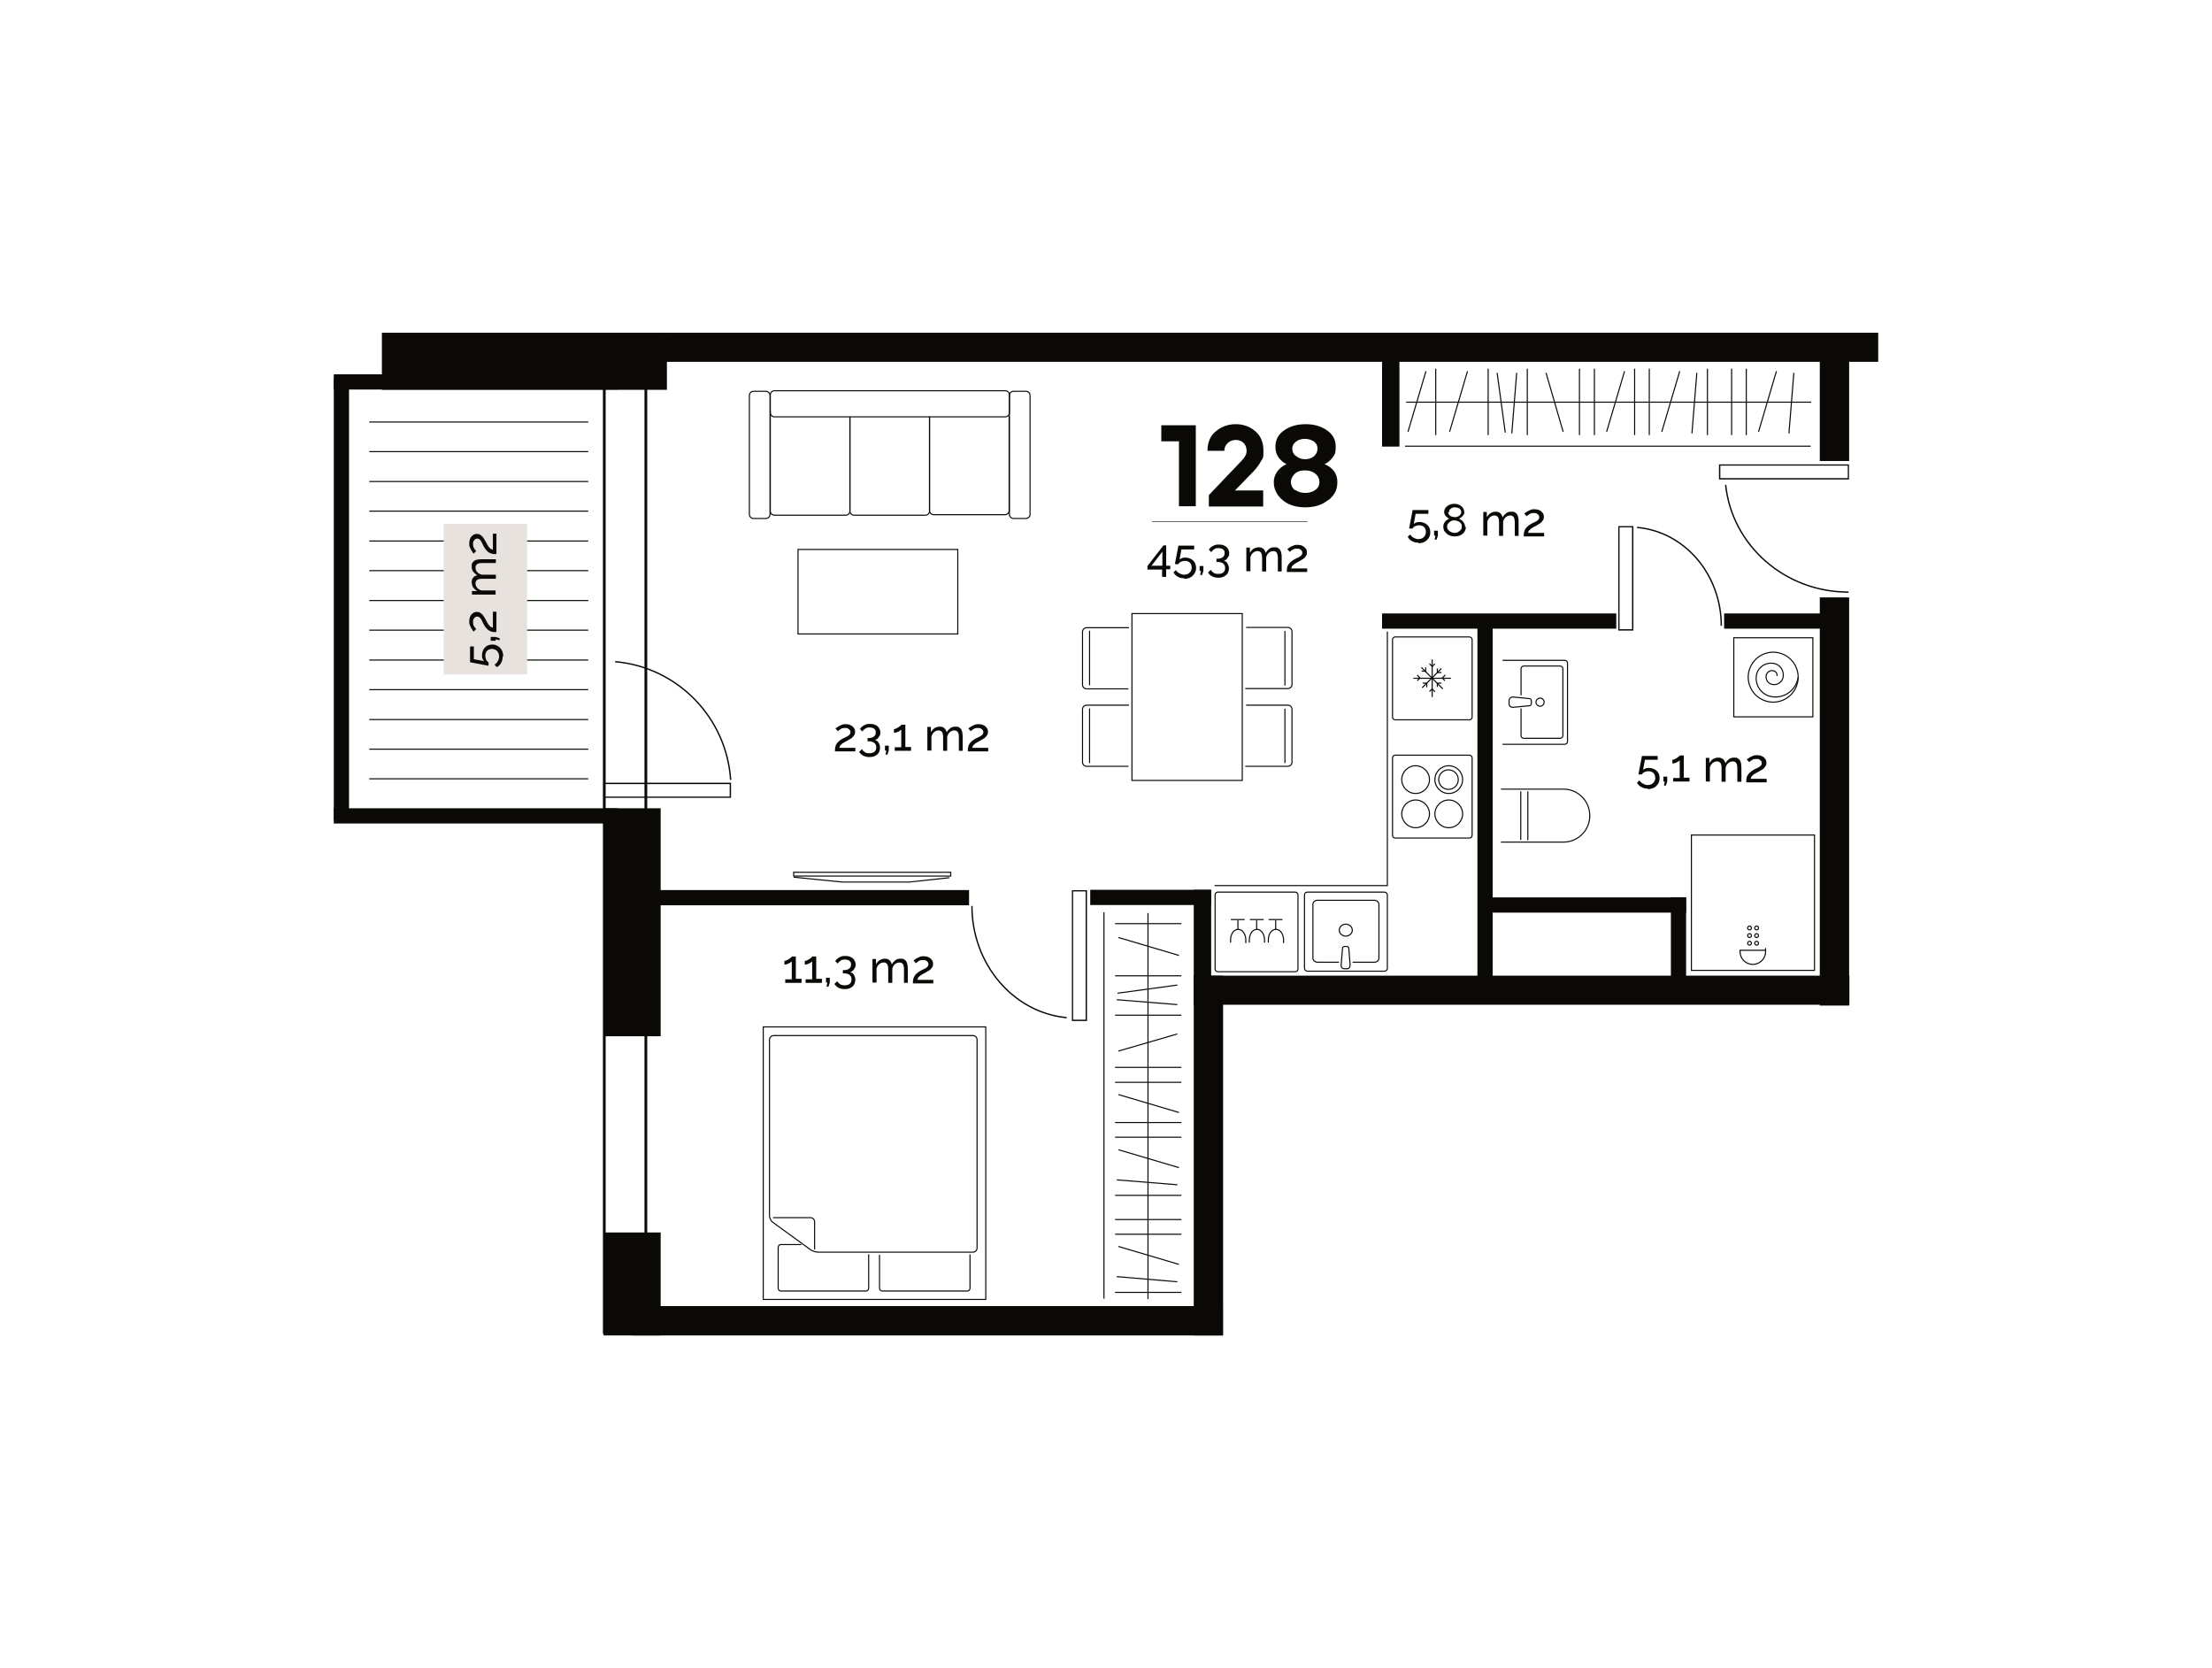 <?xml version="1.0" encoding="UTF-8"?>
<svg id="Layer_1" data-name="Layer 1" xmlns="http://www.w3.org/2000/svg" xmlns:xlink="http://www.w3.org/1999/xlink" version="1.1" viewBox="0 0 814.1 613.9">
  <defs>
    <style>
      .cls-1 {
        stroke-width: .4px;
      }

      .cls-1, .cls-2, .cls-3, .cls-4, .cls-5 {
        fill: none;
      }

      .cls-1, .cls-3, .cls-4, .cls-5 {
        stroke: #0a0905;
      }

      .cls-6 {
        clip-path: url(#clippath);
      }

      .cls-2, .cls-7, .cls-8 {
        stroke-width: 0px;
      }

      .cls-7 {
        fill: #0a0905;
      }

      .cls-3 {
        stroke-width: .2px;
      }

      .cls-4 {
        stroke-width: .5px;
      }

      .cls-9 {
        clip-path: url(#clippath-1);
      }

      .cls-10 {
        clip-path: url(#clippath-4);
      }

      .cls-11 {
        clip-path: url(#clippath-3);
      }

      .cls-12 {
        clip-path: url(#clippath-2);
      }

      .cls-13 {
        clip-path: url(#clippath-6);
      }

      .cls-14 {
        clip-path: url(#clippath-5);
      }

      .cls-8 {
        fill: #e8e2df;
      }

      .cls-15 {
        opacity: 1;
      }
    </style>
    <clipPath id="clippath">
      <rect class="cls-2" x="595.6" y="193.6" width="5.6" height="38.5"/>
    </clipPath>
    <clipPath id="clippath-1">
      <rect class="cls-2" x="602.5" y="193.8" width="31.3" height="36.5"/>
    </clipPath>
    <clipPath id="clippath-2">
      <rect class="cls-2" x="394.5" y="327.6" width="5.6" height="48.2"/>
    </clipPath>
    <clipPath id="clippath-3">
      <rect class="cls-2" x="357.5" y="333.4" width="35.1" height="41.4"/>
    </clipPath>
    <clipPath id="clippath-4">
      <rect class="cls-2" x="632.6" y="170.9" width="47.9" height="5.6"/>
    </clipPath>
    <clipPath id="clippath-5">
      <rect class="cls-2" x="222.2" y="243.2" width="47" height="50.4"/>
    </clipPath>
    <clipPath id="clippath-6">
      <rect class="cls-2" x="222.2" y="243.2" width="47" height="50.4"/>
    </clipPath>
  </defs>
  <g id="Layer_1-2" data-name="Layer 1">
    <rect class="cls-1" x="280.9" y="377.9" width="81.9" height="100.3"/>
    <path class="cls-1" d="M283.2,382.6c0-.8.7-1.5,1.5-1.5h73.4c.8,0,1.5.7,1.5,1.5v76.7c0,.8-.7,1.5-1.5,1.5h-57c-.8,0-2.1-.4-2.8-.9l-13.9-10.1c-.7-.5-1.2-1.6-1.2-2.4v-64.8Z"/>
    <path class="cls-1" d="M299.8,459.8v-10.2c0-.8-.7-1.5-1.5-1.5h-13.8"/>
    <path class="cls-1" d="M357,461.6v12.5c0,.6-.5,1-1,1h-31.3c-.6,0-1-.5-1-1v-12.3"/>
    <path class="cls-1" d="M319.7,461.6v12.5c0,.6-.5,1-1,1h-31.3c-.6,0-1-.5-1-1v-15.1c0-.6.5-1,1-1h7.5"/>
    <rect class="cls-1" x="416.6" y="225.8" width="40.6" height="61.4"/>
    <path class="cls-1" d="M415.3,282h-15.4c-.8,0-1.5-.7-1.5-1.5v-19.5c0-.8.7-1.5,1.5-1.5h15.6"/>
    <line class="cls-1" x1="401" y1="280.8" x2="401" y2="260.7"/>
    <path class="cls-1" d="M415.3,253.5h-15.4c-.8,0-1.5-.7-1.5-1.5v-19.5c0-.8.7-1.5,1.5-1.5h15.6"/>
    <line class="cls-1" x1="401" y1="252.2" x2="401" y2="232.1"/>
    <path class="cls-1" d="M458.6,230.9h15.4c.8,0,1.5.7,1.5,1.5v19.5c0,.8-.7,1.5-1.5,1.5h-15.7"/>
    <line class="cls-1" x1="472.9" y1="232.2" x2="472.9" y2="252.3"/>
    <path class="cls-1" d="M458.6,259.5h15.4c.8,0,1.5.7,1.5,1.5v19.5c0,.8-.7,1.5-1.5,1.5h-15.7"/>
    <line class="cls-1" x1="472.9" y1="260.8" x2="472.9" y2="280.8"/>
    <rect class="cls-1" x="292.1" y="321" width="57.8" height="1.4"/>
    <polyline class="cls-1" points="292.1 322.8 310 324.6 334.6 324.6 349.4 323"/>
    <rect class="cls-1" x="638.1" y="234.7" width="29.1" height="29.1"/>
    <path class="cls-1" d="M661.8,249.2c-.7,4.7-5,7.9-9.6,7.2h0c-3.7-.5-6.3-4-5.8-7.7.4-3,3.2-5,6.2-4.6h0c2.4.3,4,2.5,3.7,4.9-.3,1.9-2,3.2-3.9,2.9h0c-1.5-.2-2.6-1.6-2.4-3.2h0c.2-1.2,1.3-2.1,2.5-1.9h0c1,.1,1.7,1,1.5,2"/>
    <path class="cls-1" d="M661.8,249.2c0,2.4-1,4.8-2.7,6.5-1.7,1.7-4.1,2.7-6.5,2.7s-4.8-1-6.5-2.7c-1.7-1.7-2.7-4.1-2.7-6.5s1-4.8,2.7-6.5c1.7-1.7,4.1-2.7,6.5-2.7s4.8,1,6.5,2.7c1.7,1.7,2.7,4.1,2.7,6.5"/>
    <line class="cls-1" x1="559.7" y1="309.1" x2="559.7" y2="291.2"/>
    <path class="cls-1" d="M552.4,290.4h23c5.4,0,9.7,4.4,9.7,9.8,0,5.4-4.4,9.7-9.7,9.7h-23"/>
    <line class="cls-1" x1="562.3" y1="309.2" x2="562.3" y2="291.2"/>
    <path class="cls-1" d="M312.8,153.4v34.7c0,.8-.7,1.5-1.5,1.5h-26.3c-.8,0-1.5-.7-1.5-1.5v-36.8"/>
    <path class="cls-1" d="M342.1,153.4v34.7c0,.8-.7,1.5-1.5,1.5h-26.3c-.8,0-1.5-.7-1.5-1.5v-34.7"/>
    <path class="cls-1" d="M371.4,153.2v34.7c0,.8-.7,1.5-1.5,1.5h-26.3c-.8,0-1.5-.7-1.5-1.5v-34.6"/>
    <path class="cls-1" d="M370,143.8c.8,0,1.5.7,1.5,1.5v6.6c0,.8-.7,1.5-1.5,1.5h-85c-.8,0-1.5-.7-1.5-1.5v-6.6c0-.8.7-1.5,1.5-1.5h85Z"/>
    <path class="cls-1" d="M281.9,144c.8,0,1.5.7,1.5,1.5v43.8c0,.8-.7,1.5-1.5,1.5h-4.6c-.8,0-1.5-.7-1.5-1.5v-43.8c0-.8.7-1.5,1.5-1.5h4.6Z"/>
    <path class="cls-1" d="M377.6,144c.8,0,1.5.7,1.5,1.5v43.8c0,.8-.7,1.5-1.5,1.5h-4.6c-.8,0-1.5-.7-1.5-1.5v-43.8c0-.8.7-1.5,1.5-1.5h4.6Z"/>
    <rect class="cls-1" x="293.7" y="202.2" width="58.8" height="31.1"/>
    <path class="cls-1" d="M553,243h22.9c.6,0,1,.5,1,1v28.9c0,.6-.5,1-1,1h-22.9"/>
    <path class="cls-1" d="M559.8,255.9v-9.8c0-.6.5-1,1-1h13.4c.6,0,1,.5,1,1v24.6c0,.6-.5,1-1,1h-13.4c-.6,0-1-.5-1-1v-10"/>
    <path class="cls-1" d="M566.8,259.9c-.8,0-1.5-.7-1.5-1.5s.7-1.5,1.5-1.5,1.5.7,1.5,1.5-.7,1.5-1.5,1.5Z"/>
    <path class="cls-1" d="M556.8,260.3c-.8,0-1.4-.5-1.4-1.3v-1.2c0-.8.7-1.3,1.4-1.3l6.2.6c.3,0,.6.4.6.9v.8c0,.5-.3.9-.6.9l-6.2.6Z"/>
    <rect class="cls-1" x="622.5" y="307.3" width="45.3" height="49.8"/>
    <path class="cls-1" d="M640.4,350.2c0,2.6,2.1,4.7,4.7,4.7s4.7-2.1,4.7-4.7,0-.4,0-.5h-9.4c0,.2,0,.3,0,.5Z"/>
    <path class="cls-1" d="M644.6,341.5c0,.4-.3.7-.7.7h0c-.4,0-.7-.3-.7-.7h0c0-.4.3-.7.7-.7h0c.4,0,.7.3.7.7h0Z"/>
    <path class="cls-1" d="M644.6,344.3c0,.4-.3.7-.7.7h0c-.4,0-.7-.3-.7-.7h0c0-.4.3-.7.7-.7h0c.4,0,.7.3.7.7h0Z"/>
    <path class="cls-1" d="M644.6,347.1c0,.4-.3.7-.7.7h0c-.4,0-.7-.3-.7-.7h0c0-.4.3-.7.7-.7h0c.4,0,.7.3.7.7h0Z"/>
    <path class="cls-1" d="M647.2,341.5c0,.4-.3.7-.7.7h0c-.4,0-.7-.3-.7-.7h0c0-.4.3-.7.7-.7h0c.4,0,.7.3.7.7h0Z"/>
    <path class="cls-1" d="M647.2,344.3c0,.4-.3.7-.7.7h0c-.4,0-.7-.3-.7-.7h0c0-.4.3-.7.7-.7h0c.4,0,.7.3.7.7h0Z"/>
    <path class="cls-1" d="M647.2,347.1c0,.4-.3.7-.7.7h0c-.4,0-.7-.3-.7-.7h0c0-.4.3-.7.7-.7h0c.4,0,.7.3.7.7h0Z"/>
    <line class="cls-1" x1="135.9" y1="286.6" x2="216.5" y2="286.6"/>
    <line class="cls-1" x1="135.9" y1="275.7" x2="216.5" y2="275.7"/>
    <line class="cls-1" x1="135.9" y1="264.8" x2="216.5" y2="264.8"/>
    <line class="cls-1" x1="135.9" y1="253.8" x2="216.5" y2="253.8"/>
    <line class="cls-1" x1="135.9" y1="242.9" x2="216.5" y2="242.9"/>
    <line class="cls-1" x1="135.9" y1="231.9" x2="216.5" y2="231.9"/>
    <line class="cls-1" x1="135.9" y1="221" x2="216.5" y2="221"/>
    <line class="cls-1" x1="135.9" y1="210" x2="216.5" y2="210"/>
    <line class="cls-1" x1="135.9" y1="199.1" x2="216.5" y2="199.1"/>
    <line class="cls-1" x1="135.9" y1="188.1" x2="216.5" y2="188.1"/>
    <line class="cls-1" x1="135.9" y1="177.2" x2="216.5" y2="177.2"/>
    <line class="cls-1" x1="135.9" y1="166.2" x2="216.5" y2="166.2"/>
    <line class="cls-1" x1="135.9" y1="155.3" x2="216.5" y2="155.3"/>
    <line class="cls-1" x1="422.5" y1="336" x2="422.5" y2="478.1"/>
    <line class="cls-1" x1="410.4" y1="339.9" x2="434.8" y2="339.9"/>
    <line class="cls-1" x1="410.4" y1="359.1" x2="434.8" y2="359.1"/>
    <line class="cls-1" x1="410.4" y1="373.6" x2="434.8" y2="373.6"/>
    <line class="cls-1" x1="410.4" y1="392.8" x2="434.8" y2="392.8"/>
    <line class="cls-1" x1="410.4" y1="398.3" x2="434.8" y2="398.3"/>
    <line class="cls-1" x1="411.6" y1="345" x2="433.9" y2="351.6"/>
    <line class="cls-1" x1="411.6" y1="402.8" x2="433.9" y2="409.4"/>
    <line class="cls-1" x1="410.4" y1="413.1" x2="434.8" y2="413.1"/>
    <line class="cls-1" x1="410.4" y1="418.5" x2="434.8" y2="418.5"/>
    <line class="cls-1" x1="411.6" y1="423.1" x2="433.9" y2="429.7"/>
    <line class="cls-1" x1="433.3" y1="362.5" x2="411.3" y2="365.5"/>
    <line class="cls-1" x1="411" y1="367.9" x2="433.3" y2="369.7"/>
    <line class="cls-1" x1="410.4" y1="439.9" x2="434.8" y2="439.9"/>
    <line class="cls-1" x1="411" y1="434.2" x2="433.3" y2="436"/>
    <line class="cls-1" x1="410.4" y1="448.8" x2="434.8" y2="448.8"/>
    <line class="cls-1" x1="410.4" y1="454.2" x2="434.8" y2="454.2"/>
    <line class="cls-1" x1="411.6" y1="458.7" x2="433.9" y2="465.3"/>
    <line class="cls-1" x1="410.4" y1="475.6" x2="434.8" y2="475.6"/>
    <line class="cls-1" x1="411" y1="469.8" x2="433.3" y2="471.7"/>
    <line class="cls-1" x1="433.3" y1="380.5" x2="411.6" y2="386.8"/>
    <line class="cls-1" x1="406.3" y1="477.9" x2="406.3" y2="335.7"/>
    <line class="cls-1" x1="517.5" y1="148" x2="666.6" y2="148"/>
    <line class="cls-1" x1="528.4" y1="160.1" x2="528.4" y2="135.7"/>
    <line class="cls-1" x1="547.7" y1="160.1" x2="547.7" y2="135.7"/>
    <line class="cls-1" x1="562.1" y1="160.1" x2="562.1" y2="135.7"/>
    <line class="cls-1" x1="581.3" y1="160.1" x2="581.3" y2="135.7"/>
    <line class="cls-1" x1="586.8" y1="160.1" x2="586.8" y2="135.7"/>
    <line class="cls-1" x1="533.5" y1="158.9" x2="540.1" y2="136.6"/>
    <line class="cls-1" x1="518.2" y1="158.9" x2="524.8" y2="136.6"/>
    <line class="cls-1" x1="591.3" y1="158.9" x2="597.9" y2="136.6"/>
    <line class="cls-1" x1="601.6" y1="160.1" x2="601.6" y2="135.7"/>
    <line class="cls-1" x1="607" y1="160.1" x2="607" y2="135.7"/>
    <line class="cls-1" x1="611.6" y1="158.9" x2="618.2" y2="136.6"/>
    <line class="cls-1" x1="551" y1="137.2" x2="554" y2="159.2"/>
    <line class="cls-1" x1="556.4" y1="159.5" x2="558.2" y2="137.2"/>
    <line class="cls-1" x1="628.4" y1="160.1" x2="628.4" y2="135.7"/>
    <line class="cls-1" x1="622.7" y1="159.5" x2="624.5" y2="137.2"/>
    <line class="cls-1" x1="637.3" y1="160.1" x2="637.3" y2="135.7"/>
    <line class="cls-1" x1="642.7" y1="160.1" x2="642.7" y2="135.7"/>
    <line class="cls-1" x1="647.2" y1="158.9" x2="653.8" y2="136.6"/>
    <line class="cls-1" x1="658.4" y1="159.5" x2="660.2" y2="137.2"/>
    <line class="cls-1" x1="569" y1="137.2" x2="575.3" y2="158.9"/>
    <line class="cls-1" x1="666.4" y1="164.2" x2="517.1" y2="164.2"/>
    <path class="cls-1" d="M513.5,308.4c-.6,0-1-.5-1-1v-28.5c0-.6.5-1,1-1h27.3c.6,0,1,.5,1,1v28.5c0,.6-.5,1-1,1h-27.3Z"/>
    <path class="cls-1" d="M533.2,304.6c-2.8,0-5.1-2.3-5.1-5.1s2.3-5.1,5.1-5.1,5.1,2.3,5.1,5.1-2.3,5.1-5.1,5.1Z"/>
    <path class="cls-1" d="M521,304.6c-2.8,0-5.1-2.3-5.1-5.1s2.3-5.1,5.1-5.1,5.1,2.3,5.1,5.1-2.3,5.1-5.1,5.1Z"/>
    <circle class="cls-1" cx="533.2" cy="286.9" r="5.1"/>
    <circle class="cls-1" cx="533.1" cy="286.9" r="3.6"/>
    <path class="cls-1" d="M521,292c-2.8,0-5.1-2.3-5.1-5.1s2.3-5.1,5.1-5.1,5.1,2.3,5.1,5.1-2.3,5.1-5.1,5.1Z"/>
    <path class="cls-1" d="M513.5,264.9c-.6,0-1-.5-1-1v-28.5c0-.6.5-1,1-1h27.3c.6,0,1,.5,1,1v28.5c0,.6-.5,1-1,1h-27.3Z"/>
    <line class="cls-1" x1="523.4" y1="253.1" x2="530.5" y2="246"/>
    <line class="cls-1" x1="531" y1="253.5" x2="523.1" y2="245.6"/>
    <line class="cls-1" x1="527.1" y1="256.5" x2="527.1" y2="242.7"/>
    <line class="cls-1" x1="534" y1="249.6" x2="520.2" y2="249.6"/>
    <polyline class="cls-1" points="529 246 529 247.5 530.5 247.5"/>
    <polyline class="cls-1" points="525.1 252.9 525.1 251.4 523.6 251.4"/>
    <polyline class="cls-1" points="523.2 247 524.7 247 524.7 245.6"/>
    <polyline class="cls-1" points="530.5 251.4 529 251.4 529 252.8"/>
    <polyline class="cls-1" points="526.1 244.2 527.1 245.3 528.1 244.3"/>
    <polyline class="cls-1" points="528.1 254.6 527.1 253.5 526.1 254.5"/>
    <polyline class="cls-1" points="521.6 250.5 522.6 249.5 521.6 248.4"/>
    <polyline class="cls-1" points="531.9 248.4 530.8 249.5 531.8 250.5"/>
    <path class="cls-1" d="M509.5,328.3c.6,0,1.1.5,1.1,1v27.1c0,.6-.5,1-1.1,1h-28.3c-.6,0-1.1-.5-1.1-1v-27.1c0-.6.5-1,1.1-1h28.3Z"/>
    <path class="cls-1" d="M492.8,354.1h-7.9c-.9,0-1.7-.7-1.7-1.5v-19.8c0-.8.7-1.5,1.7-1.5h20.9c.9,0,1.7.7,1.7,1.5v19.8c0,.8-.7,1.5-1.7,1.5h-8"/>
    <path class="cls-1" d="M495.3,340.1c1.3,0,2.4,1,2.4,2.2,0,1.2-1.1,2.2-2.4,2.2s-2.4-1-2.4-2.2,1.1-2.2,2.4-2.2Z"/>
    <path class="cls-1" d="M496.9,355.1c0,.8-.4,1.4-1.1,1.4h-1.1c-.7,0-1.2-.6-1.1-1.4l.5-6.2c0-.3.4-.6.8-.6h.7c.4,0,.8.3.8.6l.5,6.2Z"/>
    <path class="cls-1" d="M447.2,329.3c0-.6.5-1,1-1h28.5c.6,0,1,.5,1,1v27.3c0,.6-.5,1-1,1h-28.5c-.6,0-1-.5-1-1v-27.3Z"/>
    <path class="cls-1" d="M466.8,346.9c0-.3,0-.7,0-1,0-2.2,1.2-3.9,2.8-3.9s2.8,1.8,2.8,3.9,0,.6,0,1"/>
    <line class="cls-1" x1="469.5" y1="342" x2="469.5" y2="338.7"/>
    <line class="cls-1" x1="472" y1="338.4" x2="466.9" y2="338.4"/>
    <path class="cls-1" d="M459.8,346.9c0-.3,0-.7,0-1,0-2.2,1.2-3.9,2.8-3.9s2.8,1.8,2.8,3.9c0,.3,0,.6,0,1"/>
    <line class="cls-1" x1="462.5" y1="342" x2="462.5" y2="338.7"/>
    <line class="cls-1" x1="465.1" y1="338.4" x2="460" y2="338.4"/>
    <path class="cls-1" d="M452.9,346.9c0-.3,0-.7,0-1,0-2.2,1.2-3.9,2.8-3.9s2.8,1.8,2.8,3.9,0,.6,0,1"/>
    <line class="cls-1" x1="455.6" y1="342" x2="455.6" y2="338.7"/>
    <line class="cls-1" x1="458.1" y1="338.4" x2="453" y2="338.4"/>
    <polyline class="cls-1" points="510.6 232.4 510.6 325.9 447 325.9"/>
    <rect class="cls-8" x="163.3" y="192.8" width="30.7" height="55.4"/>
    <g class="cls-15">
      <g class="cls-6">
        <rect class="cls-4" x="595.8" y="193.8" width="5.1" height="38"/>
      </g>
    </g>
    <g class="cls-15">
      <g class="cls-9">
        <path class="cls-4" d="M602.5,194.1c17.4,1.5,31,17.2,31,36.2"/>
      </g>
    </g>
    <g class="cls-15">
      <g class="cls-12">
        <rect class="cls-4" x="394.7" y="327.8" width="5.1" height="47.7"/>
      </g>
    </g>
    <g class="cls-15">
      <g class="cls-11">
        <path class="cls-4" d="M392.6,374.5c-19.5-1.8-34.9-19.5-34.9-41.2"/>
      </g>
    </g>
    <g class="cls-15">
      <g class="cls-10">
        <rect class="cls-4" x="632.9" y="171.1" width="47.4" height="5.1"/>
      </g>
    </g>
    <path class="cls-4" d="M680.3,217.9c-23.5,0-42.9-17.3-45.2-39.5"/>
    <rect class="cls-5" x="222.4" y="138.8" width="15.3" height="351.6"/>
    <g class="cls-15">
      <g>
        <g class="cls-14">
          <rect class="cls-4" x="222.4" y="288.3" width="46.4" height="5.1"/>
        </g>
        <g class="cls-13">
          <path class="cls-4" d="M226.4,243.5c22.9,2,41,20.5,42.5,43.5"/>
        </g>
      </g>
    </g>
    <rect class="cls-7" x="508.9" y="130.9" width="5.9" height="33.2"/>
    <rect class="cls-4" x="508.9" y="130.9" width="5.9" height="33.2"/>
    <rect class="cls-7" x="237.2" y="327.8" width="119.2" height="5.1"/>
    <rect class="cls-4" x="237.2" y="327.8" width="119.2" height="5.1"/>
    <rect class="cls-7" x="401.5" y="327.7" width="44" height="5.1"/>
    <rect class="cls-4" x="401.5" y="327.7" width="44" height="5.1"/>
    <rect class="cls-7" x="508.9" y="226" width="85.7" height="5.1"/>
    <rect class="cls-4" x="508.9" y="226" width="85.7" height="5.1"/>
    <rect class="cls-7" x="634.8" y="226" width="35.2" height="5.1"/>
    <rect class="cls-4" x="634.8" y="226" width="35.2" height="5.1"/>
    <rect class="cls-7" x="545.8" y="330.5" width="74.5" height="5.1"/>
    <rect class="cls-4" x="545.8" y="330.5" width="74.5" height="5.1"/>
    <rect class="cls-7" x="439.6" y="327.7" width="5.9" height="33.2"/>
    <rect class="cls-4" x="439.6" y="327.7" width="5.9" height="33.2"/>
    <rect class="cls-7" x="615.2" y="330.5" width="5.1" height="30.7"/>
    <rect class="cls-4" x="615.2" y="330.5" width="5.1" height="30.7"/>
    <rect class="cls-7" x="544" y="230" width="5.1" height="130.3"/>
    <rect class="cls-4" x="544" y="230" width="5.1" height="130.3"/>
    <rect class="cls-7" x="243.9" y="122.7" width="447.1" height="10.2"/>
    <rect class="cls-4" x="243.9" y="122.7" width="447.1" height="10.2"/>
    <rect class="cls-7" x="232.9" y="480.9" width="216.9" height="10.3"/>
    <rect class="cls-4" x="232.9" y="480.9" width="216.9" height="10.3"/>
    <rect class="cls-7" x="439.6" y="359.3" width="240.8" height="10.2"/>
    <rect class="cls-4" x="439.6" y="359.3" width="240.8" height="10.2"/>
    <rect class="cls-7" x="670" y="220.1" width="10.3" height="149.7"/>
    <rect class="cls-4" x="670" y="220.1" width="10.3" height="149.7"/>
    <rect class="cls-7" x="670" y="124.6" width="10.3" height="44.8"/>
    <rect class="cls-4" x="670" y="124.6" width="10.3" height="44.8"/>
    <rect class="cls-7" x="439.6" y="359.3" width="10.3" height="131.9"/>
    <rect class="cls-4" x="439.6" y="359.3" width="10.3" height="131.9"/>
    <rect class="cls-7" x="222.4" y="297.7" width="20.5" height="83.4"/>
    <rect class="cls-4" x="222.4" y="297.7" width="20.5" height="83.4"/>
    <rect class="cls-7" x="222.4" y="453.8" width="20.5" height="37.4"/>
    <rect class="cls-4" x="222.4" y="453.8" width="20.5" height="37.4"/>
    <rect class="cls-7" x="140.8" y="122.7" width="104.4" height="20.5"/>
    <rect class="cls-4" x="140.8" y="122.7" width="104.4" height="20.5"/>
    <rect class="cls-7" x="123.1" y="138" width="104.1" height="5.1"/>
    <rect class="cls-4" x="123.1" y="138" width="104.1" height="5.1"/>
    <rect class="cls-7" x="123.1" y="297.7" width="104.1" height="5.1"/>
    <rect class="cls-4" x="123.1" y="297.7" width="104.1" height="5.1"/>
    <rect class="cls-7" x="123.1" y="139.5" width="5.1" height="162"/>
    <rect class="cls-4" x="123.1" y="139.5" width="5.1" height="162"/>
    <g>
      <path class="cls-7" d="M295,360.4v1.3h-6v-1.3h2.4v-6.6c-.1.1-.3.3-.5.4s-.5.3-.7.4c-.3.1-.5.2-.8.3-.3,0-.5.1-.7.1v-1.4c.2,0,.5,0,.8-.2.3-.1.6-.3.9-.5.3-.2.5-.4.7-.5s.3-.3.3-.4h1.5v8.2h2.1Z"/>
      <path class="cls-7" d="M302.5,360.4v1.3h-6v-1.3h2.4v-6.6c-.1.1-.3.3-.5.4s-.5.3-.7.4c-.3.1-.5.2-.8.3-.3,0-.5.1-.7.1v-1.4c.2,0,.5,0,.8-.2.3-.1.6-.3.9-.5.3-.2.5-.4.7-.5s.3-.3.3-.4h1.5v8.2h2.1Z"/>
      <path class="cls-7" d="M304.2,363.1l.3-1.5h-.5v-1.8h1.4v1.8l-.5,1.5h-.7Z"/>
      <path class="cls-7" d="M312.5,357.6c.5,0,.9.3,1.2.5s.6.6.8,1.1c.2.4.3.9.3,1.4s-.2,1.3-.5,1.8c-.3.5-.8.9-1.4,1.2-.6.3-1.3.4-2.1.4s-1.6-.2-2.2-.5-1.1-.8-1.5-1.4l1-1c.3.4.6.8,1.1,1.1.4.3,1,.4,1.7.4s1.4-.2,1.8-.5c.4-.4.7-.9.7-1.6s-.2-1.3-.7-1.7c-.5-.4-1.2-.6-2.1-.6h-.4v-1.2h.5c.8,0,1.4-.2,1.9-.6s.6-.9.6-1.5,0-.7-.3-1c-.2-.3-.4-.5-.8-.6-.3-.1-.7-.2-1.1-.2-.6,0-1.2.1-1.6.4s-.8.6-1.1,1.1l-.9-.9c.2-.4.5-.7.9-1,.4-.3.8-.5,1.3-.7.5-.2,1-.2,1.6-.2s1.3.1,1.9.4c.5.2,1,.6,1.3,1.1s.5,1,.5,1.6,0,.9-.3,1.3c-.2.4-.4.7-.7,1-.3.3-.7.4-1.1.5Z"/>
      <path class="cls-7" d="M334.2,361.7h-1.5v-4.9c0-.9-.1-1.6-.4-2s-.7-.6-1.3-.6-1.1.2-1.6.6c-.5.4-.8,1-1,1.7v5.2h-1.5v-4.9c0-.9-.1-1.6-.4-2-.3-.4-.7-.6-1.3-.6s-1.1.2-1.6.6-.8,1-1,1.6v5.2h-1.5v-8.7h1.3v1.9c.4-.6.8-1.1,1.4-1.5.6-.3,1.2-.5,1.9-.5s1.3.2,1.7.6c.4.4.7.9.8,1.5.4-.7.9-1.2,1.4-1.6.6-.4,1.2-.5,1.9-.5s.9,0,1.3.3c.3.2.6.4.8.8s.3.7.4,1.2c0,.4.1.9.1,1.4v5.2Z"/>
      <path class="cls-7" d="M336,361.7c0-.5,0-.9.1-1.3s.2-.8.4-1.1c.2-.4.5-.7.8-1,.4-.3.8-.7,1.4-1,.3-.2.7-.4,1-.5s.7-.4,1-.5c.3-.2.5-.4.7-.6s.3-.5.3-.8,0-.5-.2-.8-.4-.4-.7-.6-.7-.2-1.1-.2-.6,0-.9.1c-.3,0-.5.2-.7.3-.2.1-.4.3-.6.4-.2.2-.3.3-.4.4l-.9-1c0,0,.2-.2.5-.4s.5-.4.8-.5c.3-.2.7-.3,1.1-.5s.9-.2,1.4-.2,1.3.1,1.8.4c.5.2.9.6,1.2,1,.3.4.4.9.4,1.4s0,.8-.3,1.2c-.2.3-.4.6-.7.9-.3.2-.6.5-.9.6-.3.2-.6.3-.8.5-.5.2-.9.5-1.3.7-.4.2-.7.4-.9.6-.2.2-.4.4-.6.6-.1.2-.2.5-.3.8h5.9v1.3h-7.5Z"/>
    </g>
    <g>
      <path class="cls-7" d="M307.3,276.3c0-.5,0-.9.1-1.3s.2-.8.4-1.1c.2-.4.5-.7.8-1,.4-.3.8-.7,1.4-1,.3-.2.7-.4,1-.5s.7-.4,1-.5c.3-.2.5-.4.7-.6.2-.2.3-.5.3-.8s0-.5-.2-.8c-.2-.2-.4-.4-.7-.6s-.7-.2-1.1-.2-.6,0-.9.1c-.3,0-.5.2-.7.3-.2.1-.4.3-.6.4-.2.2-.3.3-.4.4l-.9-1c0-.1.2-.2.5-.4s.5-.3.8-.5.7-.3,1.1-.5.9-.2,1.4-.2,1.3.1,1.8.4c.5.2.9.6,1.2,1,.3.4.4.9.4,1.4s0,.8-.3,1.2c-.2.3-.4.6-.7.9s-.6.5-.9.6c-.3.2-.6.3-.8.5-.5.2-.9.5-1.3.7-.4.2-.7.4-.9.6-.2.2-.4.4-.6.6-.1.2-.2.5-.3.8h5.9v1.3h-7.5Z"/>
      <path class="cls-7" d="M321.6,272.2c.5,0,.9.3,1.2.5s.6.6.8,1.1c.2.4.3.9.3,1.4s-.2,1.3-.5,1.8c-.3.5-.8.9-1.4,1.2-.6.3-1.3.4-2.1.4s-1.6-.2-2.2-.5c-.6-.3-1.1-.8-1.5-1.4l1-1c.3.4.6.8,1.1,1.1.4.3,1,.4,1.7.4s1.4-.2,1.8-.5c.4-.4.7-.9.7-1.6s-.2-1.3-.7-1.7c-.5-.4-1.2-.6-2.1-.6h-.4v-1.2h.5c.8,0,1.4-.2,1.9-.6s.6-.9.6-1.5,0-.7-.3-1c-.2-.3-.4-.5-.8-.6-.3-.1-.7-.2-1.1-.2-.6,0-1.2.1-1.6.4s-.8.6-1.1,1.1l-.9-.9c.2-.4.5-.7.9-1,.4-.3.8-.5,1.3-.7.5-.2,1-.2,1.6-.2s1.3.1,1.9.4c.5.2,1,.6,1.3,1.1s.5,1,.5,1.6,0,.9-.3,1.3c-.2.4-.4.7-.7,1-.3.3-.7.4-1.1.5Z"/>
      <path class="cls-7" d="M325.9,277.7l.3-1.5h-.5v-1.8h1.4v1.8l-.5,1.5h-.7Z"/>
      <path class="cls-7" d="M335.3,275v1.3h-6v-1.3h2.4v-6.5c-.1.1-.3.3-.5.4s-.5.3-.7.4c-.3.1-.5.2-.8.3-.3,0-.5.1-.7.1v-1.4c.2,0,.5,0,.8-.2.3-.1.6-.3.9-.5.3-.2.5-.4.7-.5s.3-.3.3-.4h1.5v8.2h2.1Z"/>
      <path class="cls-7" d="M354.4,276.3h-1.5v-4.9c0-.9-.1-1.6-.4-2-.3-.4-.7-.6-1.3-.6s-1.1.2-1.6.6c-.5.4-.8,1-1,1.7v5.2h-1.5v-4.9c0-.9-.1-1.6-.4-2-.3-.4-.7-.6-1.3-.6s-1.1.2-1.6.6-.8,1-1,1.6v5.2h-1.5v-8.7h1.3v1.9c.4-.6.8-1.1,1.4-1.5.6-.3,1.2-.5,1.9-.5s1.3.2,1.7.6.7.9.8,1.5c.4-.7.9-1.2,1.4-1.6.6-.4,1.2-.5,1.9-.5s.9,0,1.3.3.6.4.8.8c.2.3.3.7.4,1.2,0,.4.1.9.1,1.4v5.2Z"/>
      <path class="cls-7" d="M356.2,276.3c0-.5,0-.9.1-1.3s.2-.8.4-1.1c.2-.4.5-.7.8-1,.4-.3.8-.7,1.4-1,.3-.2.7-.4,1-.5s.7-.4,1-.5c.3-.2.5-.4.7-.6.2-.2.3-.5.3-.8s0-.5-.2-.8c-.2-.2-.4-.4-.7-.6s-.7-.2-1.1-.2-.6,0-.9.1c-.3,0-.5.2-.7.3-.2.1-.4.3-.6.4-.2.2-.3.3-.4.4l-.9-1c0-.1.2-.2.5-.4s.5-.3.8-.5.7-.3,1.1-.5.9-.2,1.4-.2,1.3.1,1.8.4c.5.2.9.6,1.2,1,.3.4.4.9.4,1.4s0,.8-.3,1.2c-.2.3-.4.6-.7.9s-.6.5-.9.6c-.3.2-.6.3-.8.5-.5.2-.9.5-1.3.7-.4.2-.7.4-.9.6-.2.2-.4.4-.6.6-.1.2-.2.5-.3.8h5.9v1.3h-7.5Z"/>
    </g>
    <g>
      <path class="cls-7" d="M606.3,290.2c-.9,0-1.6-.2-2.3-.6-.7-.4-1.2-.9-1.5-1.6l.9-.8c.3.5.7.9,1.3,1.2.5.3,1.1.5,1.7.5s1-.1,1.4-.3c.4-.2.7-.5,1-.9.2-.4.4-.9.4-1.4s-.1-.9-.3-1.3c-.2-.4-.5-.7-.9-.9s-.8-.3-1.3-.3-.9.1-1.4.3-.8.5-1,.9h-1.3l1.3-6.8h5.8v1.4h-4.7l-.7,3.8c.2-.3.6-.5.9-.6.4-.2.8-.2,1.3-.2.7,0,1.4.2,2,.5.6.3,1.1.8,1.4,1.3s.5,1.2.5,2-.2,1.5-.6,2.1-.9,1.1-1.5,1.4-1.4.5-2.1.5Z"/>
      <path class="cls-7" d="M612.4,289.1l.3-1.5h-.5v-1.8h1.4v1.8l-.5,1.5h-.7Z"/>
      <path class="cls-7" d="M621.8,286.3v1.3h-6v-1.3h2.4v-6.5c-.1.1-.3.3-.5.4s-.5.3-.7.4-.5.2-.8.3c-.3,0-.5.1-.7.1v-1.4c.2,0,.5,0,.8-.2.3-.1.6-.3.9-.5.3-.2.5-.4.7-.5.2-.2.3-.3.3-.4h1.5v8.2h2.1Z"/>
      <path class="cls-7" d="M640.9,287.7h-1.5v-4.9c0-.9-.1-1.6-.4-2-.3-.4-.7-.6-1.3-.6s-1.1.2-1.6.6c-.5.4-.8,1-1,1.7v5.2h-1.5v-4.9c0-.9-.1-1.6-.4-2-.3-.4-.7-.6-1.3-.6s-1.1.2-1.6.6-.8,1-1,1.6v5.2h-1.5v-8.7h1.3v1.9c.4-.6.8-1.1,1.4-1.5.6-.3,1.2-.5,1.9-.5s1.3.2,1.8.6c.4.4.7.9.8,1.5.4-.7.9-1.2,1.4-1.6.6-.4,1.2-.5,1.9-.5s.9,0,1.3.3.6.4.8.8c.2.3.3.7.4,1.2,0,.4.1.9.1,1.4v5.2Z"/>
      <path class="cls-7" d="M642.7,287.7c0-.5,0-.9.1-1.3,0-.4.2-.8.4-1.1.2-.4.5-.7.8-1,.4-.3.8-.7,1.4-1,.3-.2.7-.4,1-.5s.7-.4,1-.5c.3-.2.5-.4.7-.6s.3-.5.3-.8,0-.5-.2-.8c-.2-.2-.4-.4-.7-.6s-.7-.2-1.1-.2-.6,0-.9.1c-.3,0-.5.2-.7.3-.2.1-.4.3-.6.4s-.3.3-.4.4l-.9-1c0-.1.2-.2.5-.4s.5-.3.8-.5c.3-.2.7-.3,1.1-.5s.9-.2,1.4-.2,1.3.1,1.8.4c.5.2.9.6,1.2,1s.4.9.4,1.4,0,.8-.3,1.2c-.2.3-.4.6-.7.9s-.6.5-.9.6c-.3.2-.6.3-.8.5-.5.2-.9.5-1.3.7-.4.2-.7.4-.9.6-.2.2-.4.4-.6.6-.1.2-.2.5-.3.8h5.9v1.3h-7.5Z"/>
    </g>
    <g>
      <path class="cls-7" d="M521.9,199.7c-.9,0-1.6-.2-2.3-.6s-1.2-.9-1.5-1.6l.9-.8c.3.5.7.9,1.3,1.2.5.3,1.1.5,1.7.5s1-.1,1.4-.3c.4-.2.7-.5,1-.9.2-.4.4-.9.4-1.4s-.1-.9-.3-1.3c-.2-.4-.5-.7-.9-.9s-.8-.3-1.3-.3-.9.1-1.4.3-.8.5-1,.9h-1.3l1.3-6.8h5.8v1.4h-4.7l-.7,3.8c.2-.3.6-.5.9-.6.4-.2.8-.2,1.3-.2.7,0,1.4.2,2,.5.6.3,1.1.8,1.4,1.3s.5,1.2.5,2-.2,1.5-.6,2.1c-.4.6-.9,1.1-1.5,1.4-.6.3-1.3.5-2.1.5Z"/>
      <path class="cls-7" d="M528,198.6l.3-1.5h-.5v-1.8h1.4v1.8l-.5,1.5h-.7Z"/>
      <path class="cls-7" d="M539.5,193.9c0,.7-.2,1.3-.6,1.9s-.9.9-1.5,1.2c-.6.3-1.3.4-2.1.4s-1.5-.2-2.1-.5c-.6-.3-1.1-.8-1.5-1.3-.4-.5-.5-1.1-.5-1.8s.1-.9.3-1.3.5-.7.8-1,.7-.5,1.1-.6c-.3-.1-.6-.3-.9-.6-.3-.2-.5-.5-.7-.8-.2-.3-.3-.7-.3-1s.1-1,.3-1.3c.2-.4.5-.7.9-1,.4-.3.8-.5,1.2-.6.4-.1.9-.2,1.3-.2s.9,0,1.3.2c.4.1.9.3,1.2.6.4.3.7.6.9,1s.3.8.3,1.3,0,.7-.3,1-.4.6-.7.8c-.3.2-.6.4-.9.6.4.2.8.4,1.1.7s.6.6.8,1,.3.8.3,1.3ZM538,193.8c0-.4,0-.7-.2-1-.2-.3-.4-.5-.6-.7-.3-.2-.6-.3-.9-.4-.3-.1-.6-.2-1-.2s-.9,0-1.3.3c-.4.2-.7.5-1,.8s-.4.8-.4,1.2,0,.7.2.9c.2.3.4.5.6.7s.6.4.9.5c.3.1.6.2,1,.2s.9,0,1.3-.3c.4-.2.7-.5,1-.8s.4-.7.4-1.2ZM533,188.5c0,.4.1.7.4,1,.2.3.5.5.9.6.4.1.7.2,1.1.2s.7,0,1.1-.2c.4-.1.6-.4.9-.6.2-.3.4-.6.4-1s-.1-.7-.3-1c-.2-.3-.5-.5-.9-.6-.4-.1-.7-.2-1.1-.2s-.8,0-1.1.2-.6.4-.8.6-.3.6-.3,1Z"/>
      <path class="cls-7" d="M559,197.2h-1.5v-4.9c0-.9-.2-1.6-.4-2-.3-.4-.7-.6-1.3-.6s-1.1.2-1.6.6-.8,1-1,1.7v5.2h-1.5v-4.9c0-.9-.1-1.6-.4-2s-.7-.6-1.3-.6-1.1.2-1.6.6c-.5.4-.8,1-1,1.6v5.2h-1.5v-8.7h1.3v1.9c.4-.6.8-1.1,1.4-1.5.6-.3,1.2-.5,1.9-.5s1.3.2,1.7.6c.4.4.7.9.8,1.5.4-.7.9-1.2,1.4-1.6s1.2-.5,1.9-.5.9,0,1.3.3c.3.2.6.4.8.8.2.3.3.7.4,1.2s.1.9.1,1.4v5.2Z"/>
      <path class="cls-7" d="M560.8,197.2c0-.5,0-.9.1-1.3s.2-.8.4-1.1c.2-.4.5-.7.8-1,.4-.3.8-.7,1.4-1,.3-.2.7-.4,1-.5s.7-.4,1-.5c.3-.2.5-.4.7-.6s.3-.5.3-.8,0-.5-.2-.8c-.2-.2-.4-.4-.7-.6s-.7-.2-1.1-.2-.6,0-.9.1c-.3,0-.5.2-.7.3-.2.1-.4.3-.6.4s-.3.3-.4.4l-.9-1c0-.1.2-.2.5-.4s.5-.4.8-.5c.3-.2.7-.3,1.1-.5s.9-.2,1.4-.2,1.3.1,1.8.4c.5.2.9.6,1.2,1s.4.9.4,1.4,0,.8-.3,1.2c-.2.3-.4.6-.7.9-.3.2-.6.5-.9.6-.3.2-.6.3-.8.5-.5.2-.9.5-1.3.7-.4.2-.7.4-.9.6-.2.2-.4.4-.6.6s-.2.5-.3.8h5.9v1.3h-7.5Z"/>
    </g>
    <g>
      <path class="cls-7" d="M427.7,212.4v-2.8h-5.4v-1.3l5.9-7.6h1v7.5h1.5v1.3h-1.5v2.8h-1.5ZM423.8,208.2h4v-5.2l-4,5.2Z"/>
      <path class="cls-7" d="M435.7,212.8c-.9,0-1.6-.2-2.3-.6s-1.2-.9-1.5-1.6l.9-.8c.3.5.7.9,1.3,1.2.5.3,1.1.5,1.7.5s1-.1,1.4-.3c.4-.2.7-.5,1-.9.2-.4.4-.9.4-1.4s-.1-.9-.3-1.3c-.2-.4-.5-.7-.9-.9s-.8-.3-1.3-.3-.9.1-1.4.3-.8.5-1,.9h-1.3l1.3-6.8h5.8v1.4h-4.7l-.7,3.8c.2-.3.6-.5.9-.6.4-.2.8-.2,1.3-.2.7,0,1.4.2,2,.5.6.3,1.1.8,1.4,1.3s.5,1.2.5,2-.2,1.5-.6,2.1c-.4.6-.9,1.1-1.5,1.4-.6.3-1.3.5-2.1.5Z"/>
      <path class="cls-7" d="M441.7,211.6l.3-1.5h-.5v-1.8h1.4v1.8l-.5,1.5h-.7Z"/>
      <path class="cls-7" d="M450,206.2c.5,0,.9.3,1.2.5s.6.6.8,1.1c.2.4.3.9.3,1.4s-.2,1.3-.5,1.8c-.3.5-.8.9-1.4,1.2-.6.3-1.3.4-2.1.4s-1.6-.2-2.2-.5c-.6-.3-1.1-.8-1.5-1.4l1-1c.3.4.6.8,1.1,1.1.4.3,1,.4,1.7.4s1.4-.2,1.8-.5c.4-.4.7-.9.7-1.6s-.2-1.3-.7-1.7-1.2-.6-2.1-.6h-.4v-1.2h.5c.8,0,1.4-.2,1.9-.6s.6-.9.6-1.5,0-.7-.3-1c-.2-.3-.4-.5-.8-.6-.3-.1-.7-.2-1.1-.2-.6,0-1.2.1-1.6.4s-.8.6-1.1,1.1l-.9-.9c.2-.4.5-.7.9-1,.4-.3.8-.5,1.3-.7.5-.2,1-.2,1.6-.2s1.3.1,1.9.4c.5.2,1,.6,1.3,1.1s.5,1,.5,1.6,0,.9-.3,1.3-.4.7-.7,1c-.3.3-.7.4-1.1.5Z"/>
      <path class="cls-7" d="M471.8,210.3h-1.5v-4.9c0-.9-.2-1.6-.4-2-.3-.4-.7-.6-1.3-.6s-1.1.2-1.6.6-.8,1-1,1.7v5.2h-1.5v-4.9c0-.9-.1-1.6-.4-2s-.7-.6-1.3-.6-1.1.2-1.6.6c-.5.4-.8,1-1,1.6v5.2h-1.5v-8.7h1.3v1.9c.4-.6.8-1.1,1.4-1.5.6-.3,1.2-.5,1.9-.5s1.3.2,1.7.6c.4.4.7.9.8,1.5.4-.7.9-1.2,1.4-1.6s1.2-.5,1.9-.5.9,0,1.3.3c.3.2.6.4.8.8.2.3.3.7.4,1.2s.1.9.1,1.4v5.2Z"/>
      <path class="cls-7" d="M473.6,210.3c0-.5,0-.9.1-1.3,0-.4.2-.8.4-1.1.2-.4.5-.7.8-1,.4-.3.8-.7,1.4-1,.3-.2.7-.4,1-.5s.7-.4,1-.5c.3-.2.5-.4.7-.6s.3-.5.3-.8,0-.5-.2-.8c-.2-.2-.4-.4-.7-.6s-.7-.2-1.1-.2-.6,0-.9.1-.5.2-.7.3c-.2.1-.4.3-.6.4-.2.2-.3.3-.4.4l-.9-1c0-.1.2-.2.5-.4s.5-.4.8-.5c.3-.2.7-.3,1.1-.5s.9-.2,1.4-.2,1.3.1,1.8.4.9.6,1.2,1c.3.4.4.9.4,1.4s0,.8-.3,1.2c-.2.3-.4.6-.7.9-.3.2-.6.5-.9.6-.3.2-.6.3-.8.5-.5.2-.9.5-1.3.7-.4.2-.7.4-.9.6-.2.2-.4.4-.6.6-.1.2-.2.5-.3.8h5.9v1.3h-7.5Z"/>
    </g>
    <g>
      <path class="cls-7" d="M433.9,186.4v-24h-6.5v-5.9h12.7v29.8h-6.2Z"/>
      <path class="cls-7" d="M444.9,186.4v-4.2l12.1-12.7c1.2-1.2,1.8-2.4,1.8-3.5,0-1.1-.3-2.1-1-2.9-.8-.8-1.8-1.2-3-1.2s-2.2.4-3,1.2c-.8.8-1.2,1.7-1.2,2.8h-6.2c0-3.1,1-5.5,3.1-7.2,2-1.7,4.5-2.6,7.3-2.6s5.2.9,7.2,2.6,3,4.1,3,7.2-.3,2.7-.9,3.8-1.4,2.3-2.6,3.6l-7,7.2h10.4v5.9h-20.1Z"/>
      <path class="cls-7" d="M488.8,184c-2.1,1.8-5,2.7-8.4,2.7s-6.3-.9-8.4-2.7-3.2-4-3.2-6.6,1.6-5.2,4.7-6.6c-1.1-.5-2.1-1.3-2.9-2.4-.8-1.1-1.2-2.4-1.2-4,0-2.6,1.1-4.6,3.3-6.1,2.2-1.5,4.8-2.2,7.8-2.2s5.6.7,7.8,2.2c2.2,1.5,3.3,3.5,3.3,6.1s-.4,2.9-1.2,4c-.8,1.1-1.8,1.9-2.9,2.4,3.2,1.4,4.7,3.6,4.7,6.6s-1.1,4.8-3.2,6.6ZM476.7,180.3c1,.7,2.2,1.1,3.7,1.1s2.7-.4,3.7-1.1c1-.7,1.5-1.7,1.5-2.9s-.5-2.2-1.4-3-2.2-1.3-3.9-1.3-2.9.4-3.8,1.3c-.9.9-1.4,1.9-1.4,3s.5,2.2,1.5,3ZM477,167.8c.9.8,2,1.2,3.3,1.2s2.5-.4,3.3-1.1,1.3-1.7,1.3-2.8-.4-1.9-1.3-2.6c-.9-.6-2-1-3.3-1s-2.4.3-3.3,1c-.9.7-1.4,1.5-1.4,2.6s.4,2,1.3,2.7Z"/>
    </g>
    <line class="cls-3" x1="424" y1="191.9" x2="481.2" y2="191.9"/>
    <g>
      <path class="cls-7" d="M185,241.7c0,.9-.2,1.6-.6,2.3-.4.7-.9,1.2-1.6,1.5l-.8-.9c.5-.3.9-.7,1.2-1.3.3-.5.5-1.1.5-1.7s-.1-1-.3-1.4c-.2-.4-.5-.7-.9-1-.4-.2-.9-.4-1.4-.4s-.9.1-1.3.3c-.4.2-.7.5-.9.9s-.3.8-.3,1.3.1.9.3,1.4.5.8.9,1v1.3l-6.8-1.3v-5.8h1.4v4.7l3.8.7c-.3-.2-.5-.6-.6-.9-.2-.4-.2-.8-.2-1.3,0-.7.2-1.4.5-2,.3-.6.8-1.1,1.3-1.4s1.2-.5,2-.5,1.5.2,2.1.6,1.1.9,1.4,1.5c.3.6.5,1.4.5,2.1Z"/>
      <path class="cls-7" d="M183.9,235.6l-1.5-.3v.5h-1.8v-1.4h1.8l1.5.5v.7Z"/>
      <path class="cls-7" d="M182.5,232.6c-.5,0-.9,0-1.3-.1s-.8-.2-1.1-.4c-.4-.2-.7-.5-1-.8-.3-.4-.7-.8-1-1.4-.2-.3-.4-.7-.5-1s-.4-.7-.5-1c-.2-.3-.4-.5-.6-.7s-.5-.3-.8-.3-.5,0-.8.2c-.2.2-.4.4-.6.7s-.2.7-.2,1.1,0,.6.1.9c0,.3.2.5.3.7.1.2.3.4.4.6.2.2.3.3.4.4l-1,.9c-.1,0-.2-.2-.4-.5s-.3-.5-.5-.8-.3-.7-.5-1.1-.2-.9-.2-1.4.1-1.3.4-1.8c.2-.5.6-.9,1-1.2.4-.3.9-.4,1.4-.4s.8,0,1.2.3c.3.2.6.4.9.7.2.3.5.6.6.9.2.3.3.6.5.8.2.5.5.9.7,1.3.2.4.4.7.6.9.2.2.4.4.6.6.2.1.5.2.8.3v-5.9h1.3v7.5Z"/>
      <path class="cls-7" d="M182.5,205.7v1.5h-4.9c-.9,0-1.6.1-2,.4-.4.3-.6.7-.6,1.3s.2,1.1.6,1.6c.4.5,1,.8,1.7,1h5.2v1.5h-4.9c-.9,0-1.6.1-2,.4-.4.3-.6.7-.6,1.3s.2,1.1.6,1.6,1,.8,1.6,1h5.2v1.5h-8.7v-1.3h1.9c-.6-.4-1.1-.8-1.5-1.4-.3-.6-.5-1.2-.5-1.9s.2-1.3.6-1.7c.4-.4.9-.7,1.5-.8-.7-.4-1.2-.9-1.6-1.4-.4-.6-.5-1.2-.5-1.9s0-.9.3-1.3.4-.6.8-.8c.3-.2.7-.3,1.2-.4.4,0,.9-.1,1.4-.1h5.2Z"/>
      <path class="cls-7" d="M182.5,203.9c-.5,0-.9,0-1.3-.1s-.8-.2-1.1-.4c-.4-.2-.7-.5-1-.8-.3-.4-.7-.8-1-1.4-.2-.3-.4-.7-.5-1s-.4-.7-.5-1c-.2-.3-.4-.5-.6-.7-.2-.2-.5-.3-.8-.3s-.5,0-.8.2c-.2.2-.4.4-.6.7s-.2.7-.2,1.1,0,.6.1.9c0,.3.2.5.3.7.1.2.3.4.4.6s.3.3.4.4l-1,.9c-.1,0-.2-.2-.4-.5s-.3-.5-.5-.8-.3-.7-.5-1.1-.2-.9-.2-1.4.1-1.3.4-1.8c.2-.5.6-.9,1-1.2s.9-.4,1.4-.4.8,0,1.2.3c.3.2.6.4.9.7.2.3.5.6.6.9.2.3.3.6.5.8.2.5.5.9.7,1.3.2.4.4.7.6.9.2.2.4.4.6.6.2.1.5.2.8.3v-5.9h1.3v7.5Z"/>
    </g>
  </g>
</svg>